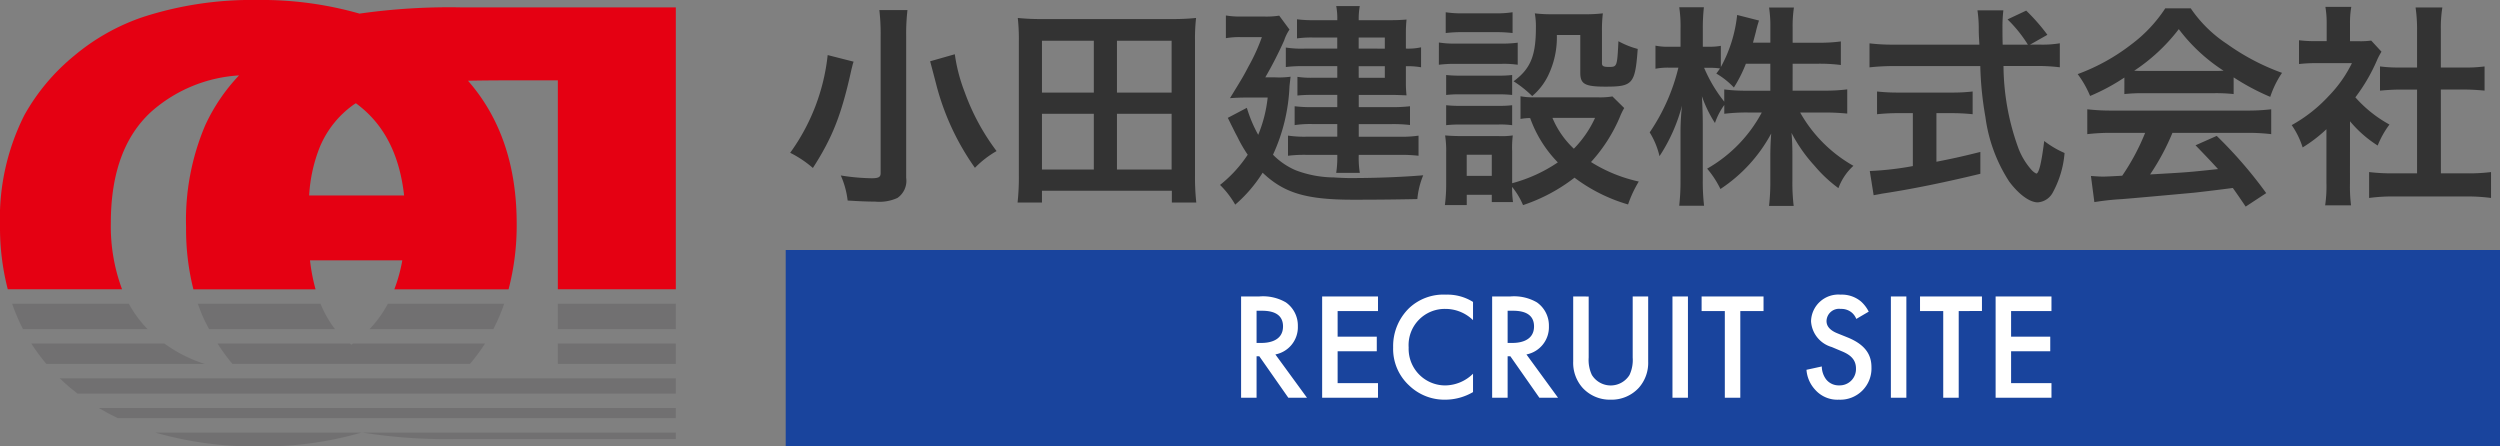 <svg xmlns="http://www.w3.org/2000/svg" xmlns:xlink="http://www.w3.org/1999/xlink" width="280" height="50" viewBox="0 0 280 50">
  <rect x="0" y="0" width="280" height="50" fill="#808080" stroke="none"/>
  <defs>
    <clipPath id="clip-path">
      <rect id="長方形_33646" data-name="長方形 33646" width="75.691" height="50" fill="none"/>
    </clipPath>
  </defs>
  <g id="ヘッダーロゴ_svg_1" data-name="ヘッダーロゴ@svg*1" transform="translate(-15 -30)">
    <path id="ヘッダー会社名" d="M10.488-19.872a23.221,23.221,0,0,1,.144,2.9v15.36c0,.456-.24.576-1.032.576a23.636,23.636,0,0,1-3.432-.312,9.574,9.574,0,0,1,.768,2.808c1.152.072,2.16.12,3.072.12a4.894,4.894,0,0,0,2.5-.408,2.328,2.328,0,0,0,.984-2.256V-16.944a23.382,23.382,0,0,1,.144-2.928Zm5.688,5.736c.48,1.8.72,2.736.744,2.832a28.344,28.344,0,0,0,4.272,9.1A10.979,10.979,0,0,1,23.616-4.08,24.919,24.919,0,0,1,20.04-10.7a18.717,18.717,0,0,1-1.1-4.224ZM4.7-14.832A22.768,22.768,0,0,1,.5-3.888a12.363,12.363,0,0,1,2.544,1.7c2.208-3.432,3.216-6,4.32-11.04.072-.264.072-.288.144-.576.024-.072.048-.168.1-.288ZM45.984,1.68a26.255,26.255,0,0,1-.144-3.024v-15.1a20.56,20.56,0,0,1,.12-2.544,24.62,24.62,0,0,1-2.76.12H28.776a24.8,24.8,0,0,1-2.784-.12,21.7,21.7,0,0,1,.12,2.568V-1.344a25.967,25.967,0,0,1-.144,3.024H28.7V.36H43.248V1.68ZM28.7-16.44h5.808v5.808H28.7Zm8.4,0h6.12v5.808H37.1ZM28.7-8.256h5.808v6.24H28.7Zm8.4,0h6.12v6.24H37.1Zm24.672-7.3h-3.6a11.436,11.436,0,0,1-2.16-.12v2.184a15.114,15.114,0,0,1,2.064-.1h3.7v1.3H58.992a10.345,10.345,0,0,1-1.68-.1V-10.3a14.675,14.675,0,0,1,1.536-.072h2.928V-9H58.92A15.293,15.293,0,0,1,57-9.1v2.112a11.938,11.938,0,0,1,1.92-.12h2.856v1.416H58.344a12.51,12.51,0,0,1-2.088-.12v2.256a15.34,15.34,0,0,1,2.064-.1h3.456a11.756,11.756,0,0,1-.12,2.016H64.3a10.465,10.465,0,0,1-.12-2.016h4.56a17.542,17.542,0,0,1,2.136.1V-5.808a12.617,12.617,0,0,1-2.136.12h-4.56V-7.1h3.7a16.108,16.108,0,0,1,2.04.1V-9.1A16.944,16.944,0,0,1,67.9-9h-3.72v-1.368h3.672c.624,0,1.056.024,1.68.048a11.938,11.938,0,0,1-.072-1.44v-1.824a8.568,8.568,0,0,1,1.7.12V-15.7a6.93,6.93,0,0,1-1.7.144V-17.3a13.88,13.88,0,0,1,.072-1.512c-.528.048-1.08.072-1.824.072H64.176a8.28,8.28,0,0,1,.12-1.584h-2.64a7.456,7.456,0,0,1,.12,1.584H59.112a13.424,13.424,0,0,1-1.848-.1V-16.7a12.108,12.108,0,0,1,1.7-.1h2.808Zm2.4,0V-16.8H67.1v1.248Zm0,1.968H67.1v1.3H64.176ZM53.712-12.336a44.11,44.11,0,0,0,2.112-4.128,4.78,4.78,0,0,1,.6-1.224l-1.152-1.56a9.552,9.552,0,0,1-1.728.1H51a9.174,9.174,0,0,1-1.7-.12v2.544a8.847,8.847,0,0,1,1.632-.12h2.4a21.157,21.157,0,0,1-1.512,3.312c-.576,1.1-.576,1.1-2.064,3.528.576-.048,1.272-.072,1.944-.072h2.28A15.122,15.122,0,0,1,52.92-5.9a15.039,15.039,0,0,1-1.272-3.024L49.512-7.8c.24.456.408.84.528,1.056.288.6.5.984.552,1.08a15.083,15.083,0,0,0,1.152,1.992,14.319,14.319,0,0,1-3.1,3.384,10.111,10.111,0,0,1,1.7,2.208,15.807,15.807,0,0,0,3.072-3.576c2.4,2.28,4.872,3.024,10.152,3.024,2.616,0,4.92-.024,7.176-.072A9.035,9.035,0,0,1,71.4-1.368c-2.28.192-5.256.312-8.184.312-.36,0-1.2-.024-1.824-.072a12.3,12.3,0,0,1-4.248-.792,7.9,7.9,0,0,1-2.568-1.752,20.177,20.177,0,0,0,1.848-7.68c.048-.432.072-.624.12-1.056a9.467,9.467,0,0,1-1.728.072ZM92.592-10.2a8.45,8.45,0,0,1-1.68.1h-7.08a7.388,7.388,0,0,1-1.536-.12V-7.68a6.942,6.942,0,0,1,1.08-.1,13.7,13.7,0,0,0,3.1,4.968A16.842,16.842,0,0,1,81.36-.48v-3.6a11.393,11.393,0,0,1,.072-1.752,8.52,8.52,0,0,1-1.608.072H75.7c-.744,0-1.248-.024-1.848-.072a11.107,11.107,0,0,1,.12,1.9V-.408a18.318,18.318,0,0,1-.144,2.376h2.448V.816H79.08v.816h2.376a11.47,11.47,0,0,1-.1-1.7,8.359,8.359,0,0,1,1.224,2.04A19.408,19.408,0,0,0,88.344-1.1a18.594,18.594,0,0,0,6,3,13.045,13.045,0,0,1,1.2-2.568,16.807,16.807,0,0,1-5.352-2.184,17.706,17.706,0,0,0,3.24-5.064,7.148,7.148,0,0,1,.48-.984ZM90.648-7.8a12.14,12.14,0,0,1-2.376,3.456,9.98,9.98,0,0,1-2.4-3.456ZM76.272-3.672H79.08V-1.3H76.272ZM73.92-17.3a15.94,15.94,0,0,1,2.016-.1h3.456a16.433,16.433,0,0,1,2.016.1v-2.328a11.587,11.587,0,0,1-2.016.12H75.936a11.587,11.587,0,0,1-2.016-.12Zm-.768,3.552a14.5,14.5,0,0,1,1.944-.1H80.16a10.847,10.847,0,0,1,1.824.1v-2.472a12.786,12.786,0,0,1-1.944.1H75.1a10.7,10.7,0,0,1-1.944-.12Zm.816,3.384a13.494,13.494,0,0,1,1.584-.072h4.272a13.735,13.735,0,0,1,1.536.072V-12.6a11.806,11.806,0,0,1-1.536.072H75.552a13.215,13.215,0,0,1-1.584-.072Zm0,3.384a13.607,13.607,0,0,1,1.56-.072h4.248a10.008,10.008,0,0,1,1.584.072V-9.216a11.806,11.806,0,0,1-1.536.072H75.552a13.215,13.215,0,0,1-1.584-.072Zm15.024-10.1v4.224c0,1.272.5,1.56,2.832,1.56,3.048,0,3.312-.288,3.6-4.224a9.449,9.449,0,0,1-2.16-.864c-.144,2.88-.144,2.88-1.1,2.88-.576,0-.744-.1-.744-.408v-3.552a15.4,15.4,0,0,1,.1-2.04,16.852,16.852,0,0,1-2.04.1H85.8a15.389,15.389,0,0,1-1.9-.1,8.278,8.278,0,0,1,.12,1.608c0,3.144-.6,4.608-2.5,6a12.6,12.6,0,0,1,2.088,1.656,7,7,0,0,0,1.776-2.28,9.808,9.808,0,0,0,.984-4.56Zm23.784,3.216h2.832a18.586,18.586,0,0,1,2.568.144v-2.64a17.649,17.649,0,0,1-2.568.144h-2.832V-17.88a14.091,14.091,0,0,1,.144-2.28h-2.784a14.3,14.3,0,0,1,.144,2.28v1.656h-1.944c.12-.456.168-.624.312-1.176a13.079,13.079,0,0,1,.36-1.3l-2.448-.624a15.453,15.453,0,0,1-1.824,5.832v-2.376a6.488,6.488,0,0,1-1.3.1h-.72v-1.944a20.723,20.723,0,0,1,.12-2.472h-2.76a14.757,14.757,0,0,1,.144,2.472v1.944h-1.2a6.908,6.908,0,0,1-1.608-.12V-13.3a7.294,7.294,0,0,1,1.608-.12h.96a22.022,22.022,0,0,1-3.216,7.248,8.725,8.725,0,0,1,1.1,2.664,19.027,19.027,0,0,0,2.52-5.664,27.648,27.648,0,0,0-.168,3.1v5.16a24.354,24.354,0,0,1-.144,2.952h2.784a23.811,23.811,0,0,1-.144-2.952V-7.056c0-1.056-.048-2.376-.1-3.168a13.955,13.955,0,0,0,1.464,3A7.544,7.544,0,0,1,105.12-9.24v.984a20.64,20.64,0,0,1,2.616-.144h1.584a15.756,15.756,0,0,1-6.12,6.288,10.678,10.678,0,0,1,1.488,2.28,17.155,17.155,0,0,0,5.688-6.216c-.072.936-.1,1.8-.1,2.472V-.72a23,23,0,0,1-.144,2.784h2.76a21.915,21.915,0,0,1-.144-2.784V-3.744c0-.7-.024-1.56-.1-2.376a16.989,16.989,0,0,0,2.568,3.672,15.408,15.408,0,0,0,2.688,2.52,6.282,6.282,0,0,1,1.68-2.5A15.706,15.706,0,0,1,113.616-8.4H116.3c1.032,0,1.8.048,2.592.12v-2.712a19.075,19.075,0,0,1-2.568.144h-3.552Zm-2.5,0v3.024h-2.544a19.356,19.356,0,0,1-2.616-.144v1.368a16.192,16.192,0,0,1-2.256-3.792h.6a8.584,8.584,0,0,1,1.176.072c-.12.192-.192.288-.408.576a8.779,8.779,0,0,1,1.968,1.56,15.415,15.415,0,0,0,1.344-2.664Zm29.088-2.136,1.944-1.1a21.281,21.281,0,0,0-2.376-2.712l-2.088.984a14.752,14.752,0,0,1,2.28,2.832H136.3c-.024-.792-.024-1.488-.024-1.9a16.471,16.471,0,0,1,.1-1.944h-2.9a13.837,13.837,0,0,1,.144,1.872c0,.72,0,.72.072,1.968h-9.5a22.066,22.066,0,0,1-2.808-.144v2.688a25.2,25.2,0,0,1,2.808-.144h9.6a37.642,37.642,0,0,0,.576,5.712,17.446,17.446,0,0,0,2.664,7.224c1.056,1.416,2.28,2.328,3.192,2.328A2.065,2.065,0,0,0,141.864.648a11.08,11.08,0,0,0,1.368-4.512,10.76,10.76,0,0,1-2.28-1.344c-.312,2.5-.6,3.648-.888,3.648a1.763,1.763,0,0,1-.552-.432,7.813,7.813,0,0,1-1.44-2.376,27.354,27.354,0,0,1-1.68-9.24h3.5a21.047,21.047,0,0,1,2.808.144v-2.688a11.6,11.6,0,0,1-2.328.144ZM126.24-8.328V-2.4a34.132,34.132,0,0,1-4.824.552l.432,2.712c.408-.072.672-.12.888-.168,3.216-.48,7.008-1.248,11.064-2.232V-3.984c-2.3.576-3.24.768-4.92,1.1V-8.328h1.656a23.189,23.189,0,0,1,2.4.12v-2.544a20.4,20.4,0,0,1-2.424.12H124.7a21.325,21.325,0,0,1-2.472-.12v2.544a23.327,23.327,0,0,1,2.424-.12Zm23.688-2.136a19.2,19.2,0,0,1,2.064-.1h8.016a18.231,18.231,0,0,1,2.16.1v-1.872a25.59,25.59,0,0,0,4.1,2.184,10.688,10.688,0,0,1,1.32-2.688,25.369,25.369,0,0,1-6.168-3.24,14.576,14.576,0,0,1-4.056-3.984h-2.856a15.8,15.8,0,0,1-3.792,4.032A22.4,22.4,0,0,1,144.7-12.7a11.147,11.147,0,0,1,1.392,2.448,22.582,22.582,0,0,0,3.84-2.064Zm2.088-2.592c-.432,0-.576,0-.984-.024a20.489,20.489,0,0,0,4.992-4.656,19.551,19.551,0,0,0,5.016,4.656c-.456.024-.672.024-1.056.024Zm.24,6.936a24.851,24.851,0,0,1-2.568,4.8c-1.224.072-1.944.1-2.112.1-.336,0-.744-.024-1.392-.072l.384,2.928a28.539,28.539,0,0,1,3.1-.336c.96-.072,5.712-.5,8.088-.72.888-.1,2.328-.264,4.32-.528.408.576.648.912,1.44,2.088l2.3-1.512a49.116,49.116,0,0,0-5.544-6.408L157.9-4.728c1.344,1.392,1.752,1.824,2.52,2.664-3.36.36-3.36.36-7.608.6a26.09,26.09,0,0,0,2.5-4.656h8.256a22.33,22.33,0,0,1,2.808.144V-8.76a22.6,22.6,0,0,1-2.808.144H148.608a23.572,23.572,0,0,1-2.832-.144v2.784a22.484,22.484,0,0,1,2.832-.144Zm22.944-1.3A13.173,13.173,0,0,0,178.3-4.7a10.235,10.235,0,0,1,1.32-2.352A14.151,14.151,0,0,1,175.8-10.1a19.719,19.719,0,0,0,2.4-4.1,6.672,6.672,0,0,1,.528-1.008l-1.152-1.248a8.742,8.742,0,0,1-1.392.072H175.2V-18.36a10.23,10.23,0,0,1,.144-1.872h-2.9a11.021,11.021,0,0,1,.144,1.824v2.016h-1.2a14.654,14.654,0,0,1-1.9-.1v2.664a16.432,16.432,0,0,1,2.016-.1h3.912a14.26,14.26,0,0,1-2.616,3.7,16.553,16.553,0,0,1-4.128,3.24,9.3,9.3,0,0,1,1.224,2.5,16.174,16.174,0,0,0,2.664-2.04V-.5a14.358,14.358,0,0,1-.144,2.5h2.9a17.041,17.041,0,0,1-.12-2.448Zm10.176-3.552h2.544c.84,0,1.584.048,2.352.12V-13.56a15.609,15.609,0,0,1-2.352.12h-2.544v-4.224a14.069,14.069,0,0,1,.168-2.5h-3a16.988,16.988,0,0,1,.168,2.5v4.224h-1.8a16.2,16.2,0,0,1-2.352-.12v2.712c.768-.072,1.536-.12,2.352-.12h1.8v9.384H180.1a21.763,21.763,0,0,1-2.76-.144v2.9a19.355,19.355,0,0,1,2.712-.168h8.208a19.707,19.707,0,0,1,2.736.168v-2.9a20.586,20.586,0,0,1-2.736.144h-2.88Z" transform="translate(103 51)" fill="#333"/>
    <g id="グループ_182554" data-name="グループ 182554" transform="translate(0 -1)">
      <rect id="長方形_133868" data-name="長方形 133868" width="192" height="22" transform="translate(103 59)" fill="#19449d"/>
      <path id="ヘッダー会社名-2" data-name="ヘッダー会社名" d="M1.36-11.339V0H3.094V-4.641H3.4L6.647,0H8.738L5.2-4.845A3.11,3.11,0,0,0,7.718-8.007a3.164,3.164,0,0,0-1.343-2.669,5.078,5.078,0,0,0-2.992-.663Zm1.734,1.6h.6c.85,0,2.363.153,2.363,1.751,0,1.8-1.938,1.853-2.414,1.853H3.094Zm13.6-1.6H10.438V0h6.256V-1.632H12.172V-5.2h4.386V-6.834H12.172V-9.707h4.522Zm10.642.612a5.389,5.389,0,0,0-3.026-.816,5.615,5.615,0,0,0-4.1,1.479,5.933,5.933,0,0,0-1.819,4.437,5.559,5.559,0,0,0,1.819,4.284A5.681,5.681,0,0,0,24.225.221a6.187,6.187,0,0,0,3.111-.85V-2.686a4.5,4.5,0,0,1-3.06,1.309,4.094,4.094,0,0,1-4.148-4.25,4.05,4.05,0,0,1,4.131-4.318,4.421,4.421,0,0,1,3.077,1.258Zm2.142-.612V0h1.734V-4.641h.306L34.765,0h2.091L33.32-4.845a3.11,3.11,0,0,0,2.516-3.162,3.164,3.164,0,0,0-1.343-2.669,5.078,5.078,0,0,0-2.992-.663Zm1.734,1.6h.595c.85,0,2.363.153,2.363,1.751,0,1.8-1.938,1.853-2.414,1.853h-.544Zm7.344-1.6v7.293A4.2,4.2,0,0,0,39.61-1.105,4.135,4.135,0,0,0,42.755.221,4.135,4.135,0,0,0,45.9-1.105a4.2,4.2,0,0,0,1.054-2.941v-7.293H45.22V-4.5a3.963,3.963,0,0,1-.357,1.955,2.482,2.482,0,0,1-2.108,1.173A2.482,2.482,0,0,1,40.647-2.55,3.963,3.963,0,0,1,40.29-4.5v-6.834Zm11.118,0V0h1.734V-11.339Zm10.2,1.632v-1.632H52.938v1.632h2.6V0h1.734V-9.707Zm11.781.068a3.862,3.862,0,0,0-.867-1.139,3.344,3.344,0,0,0-2.278-.765,3.062,3.062,0,0,0-3.315,2.992,3.2,3.2,0,0,0,2.312,2.873l1.088.459c.748.306,1.632.782,1.632,1.938a1.822,1.822,0,0,1-1.87,1.9,1.789,1.789,0,0,1-1.479-.68A2.449,2.449,0,0,1,66.4-3.5l-1.717.374a3.671,3.671,0,0,0,.952,2.21A3.317,3.317,0,0,0,68.306.221a3.494,3.494,0,0,0,3.655-3.638c0-1.292-.578-2.482-2.669-3.332l-1.139-.459c-1.105-.442-1.224-1.037-1.224-1.377a1.405,1.405,0,0,1,1.6-1.36,1.808,1.808,0,0,1,1.224.408,1.8,1.8,0,0,1,.51.714Zm2.482-1.7V0h1.734V-11.339Zm10.2,1.632v-1.632H77.4v1.632H80V0h1.734V-9.707Zm7.786-1.632H85.867V0h6.256V-1.632H87.6V-5.2h4.386V-6.834H87.6V-9.707h4.522Z" transform="translate(152.642 75.543)" fill="#fff"/>
    </g>
    <g id="グループ_135438" data-name="グループ 135438" transform="translate(15 30)">
      <g id="グループ_135438-2" data-name="グループ 135438" transform="translate(0 0)" clip-path="url(#clip-path)">
        <path id="パス_613" data-name="パス 613" d="M12.413,24.969q0-8.343,4.558-12.485a16.313,16.313,0,0,1,9.8-4.038,20.752,20.752,0,0,0-3.787,5.588,27.157,27.157,0,0,0-2.143,11.428,27.545,27.545,0,0,0,.819,6.942H35.342a20.8,20.8,0,0,1-.622-3.247H45.059a17.8,17.8,0,0,1-.892,3.247H56.96a28.343,28.343,0,0,0,.909-7.337q0-9.8-5.455-16.025Q54.268,9.005,56.546,9h5.932V32.4H75.691V.826H51.545a71.215,71.215,0,0,0-11.278.7A39.9,39.9,0,0,0,28.854,0a39.528,39.528,0,0,0-12.86,1.914A23.914,23.914,0,0,0,8.281,6.267,23.185,23.185,0,0,0,2.727,12.9,25.682,25.682,0,0,0,0,25.3,27.828,27.828,0,0,0,.87,32.4h12.8a20.2,20.2,0,0,1-1.257-7.436m23.425-8.543a11.027,11.027,0,0,1,3.749-4.684c.087-.061.179-.117.272-.176.365.275.721.56,1.059.869q3.663,3.331,4.341,9.461H34.625a17.124,17.124,0,0,1,1.213-5.469" transform="translate(0 -0.001)" fill="#e50012"/>
        <rect id="長方形_33644" data-name="長方形 33644" width="13.212" height="2.849" transform="translate(62.478 34.016)" fill="#717071"/>
        <path id="パス_614" data-name="パス 614" d="M65.463,79.411H51.727c.21.6.436,1.18.694,1.736.178.382.374.745.568,1.113h14.1a12.565,12.565,0,0,1-1.626-2.849" transform="translate(-29.569 -45.394)" fill="#717071"/>
        <path id="パス_615" data-name="パス 615" d="M16.238,79.411H3.171A21.708,21.708,0,0,0,4.39,82.26H18.343a13.041,13.041,0,0,1-2.1-2.849" transform="translate(-1.813 -45.394)" fill="#717071"/>
        <path id="パス_616" data-name="パス 616" d="M111.7,79.411H98.667a12.766,12.766,0,0,1-2.056,2.849h13.867a21.068,21.068,0,0,0,1.219-2.849" transform="translate(-55.226 -45.394)" fill="#717071"/>
        <rect id="長方形_33645" data-name="長方形 33645" width="13.212" height="2.279" transform="translate(62.478 38.479)" fill="#717071"/>
        <path id="パス_617" data-name="パス 617" d="M86.829,89.827H72.036l-.16.123L71.8,89.9c-.034-.025-.066-.052-.1-.078H56.867a22.128,22.128,0,0,0,1.668,2.279H85.144a20.7,20.7,0,0,0,1.686-2.279" transform="translate(-32.507 -51.348)" fill="#717071"/>
        <path id="パス_618" data-name="パス 618" d="M23.1,89.827H8.193a21.1,21.1,0,0,0,1.686,2.279H27.61A15.823,15.823,0,0,1,23.1,89.827" transform="translate(-4.683 -51.348)" fill="#717071"/>
        <path id="パス_619" data-name="パス 619" d="M84.624,98.912h-69c.372.361.756.712,1.16,1.051.271.225.549.443.829.659H84.624Z" transform="translate(-8.934 -56.542)" fill="#717071"/>
        <path id="パス_620" data-name="パス 620" d="M52.226,114.651A39.615,39.615,0,0,0,63.7,113.1H40.6a40.463,40.463,0,0,0,11.622,1.552" transform="translate(-23.211 -64.651)" fill="#717071"/>
        <path id="パス_621" data-name="パス 621" d="M90.445,106.671H25.811q1.029.615,2.132,1.138h62.5Z" transform="translate(-14.754 -60.977)" fill="#717071"/>
        <path id="パス_622" data-name="パス 622" d="M105.012,113.828H129.87V113.1H94.779a59.867,59.867,0,0,0,10.233.729" transform="translate(-54.179 -64.651)" fill="#717071"/>
      </g>
    </g>
  </g>
</svg>
